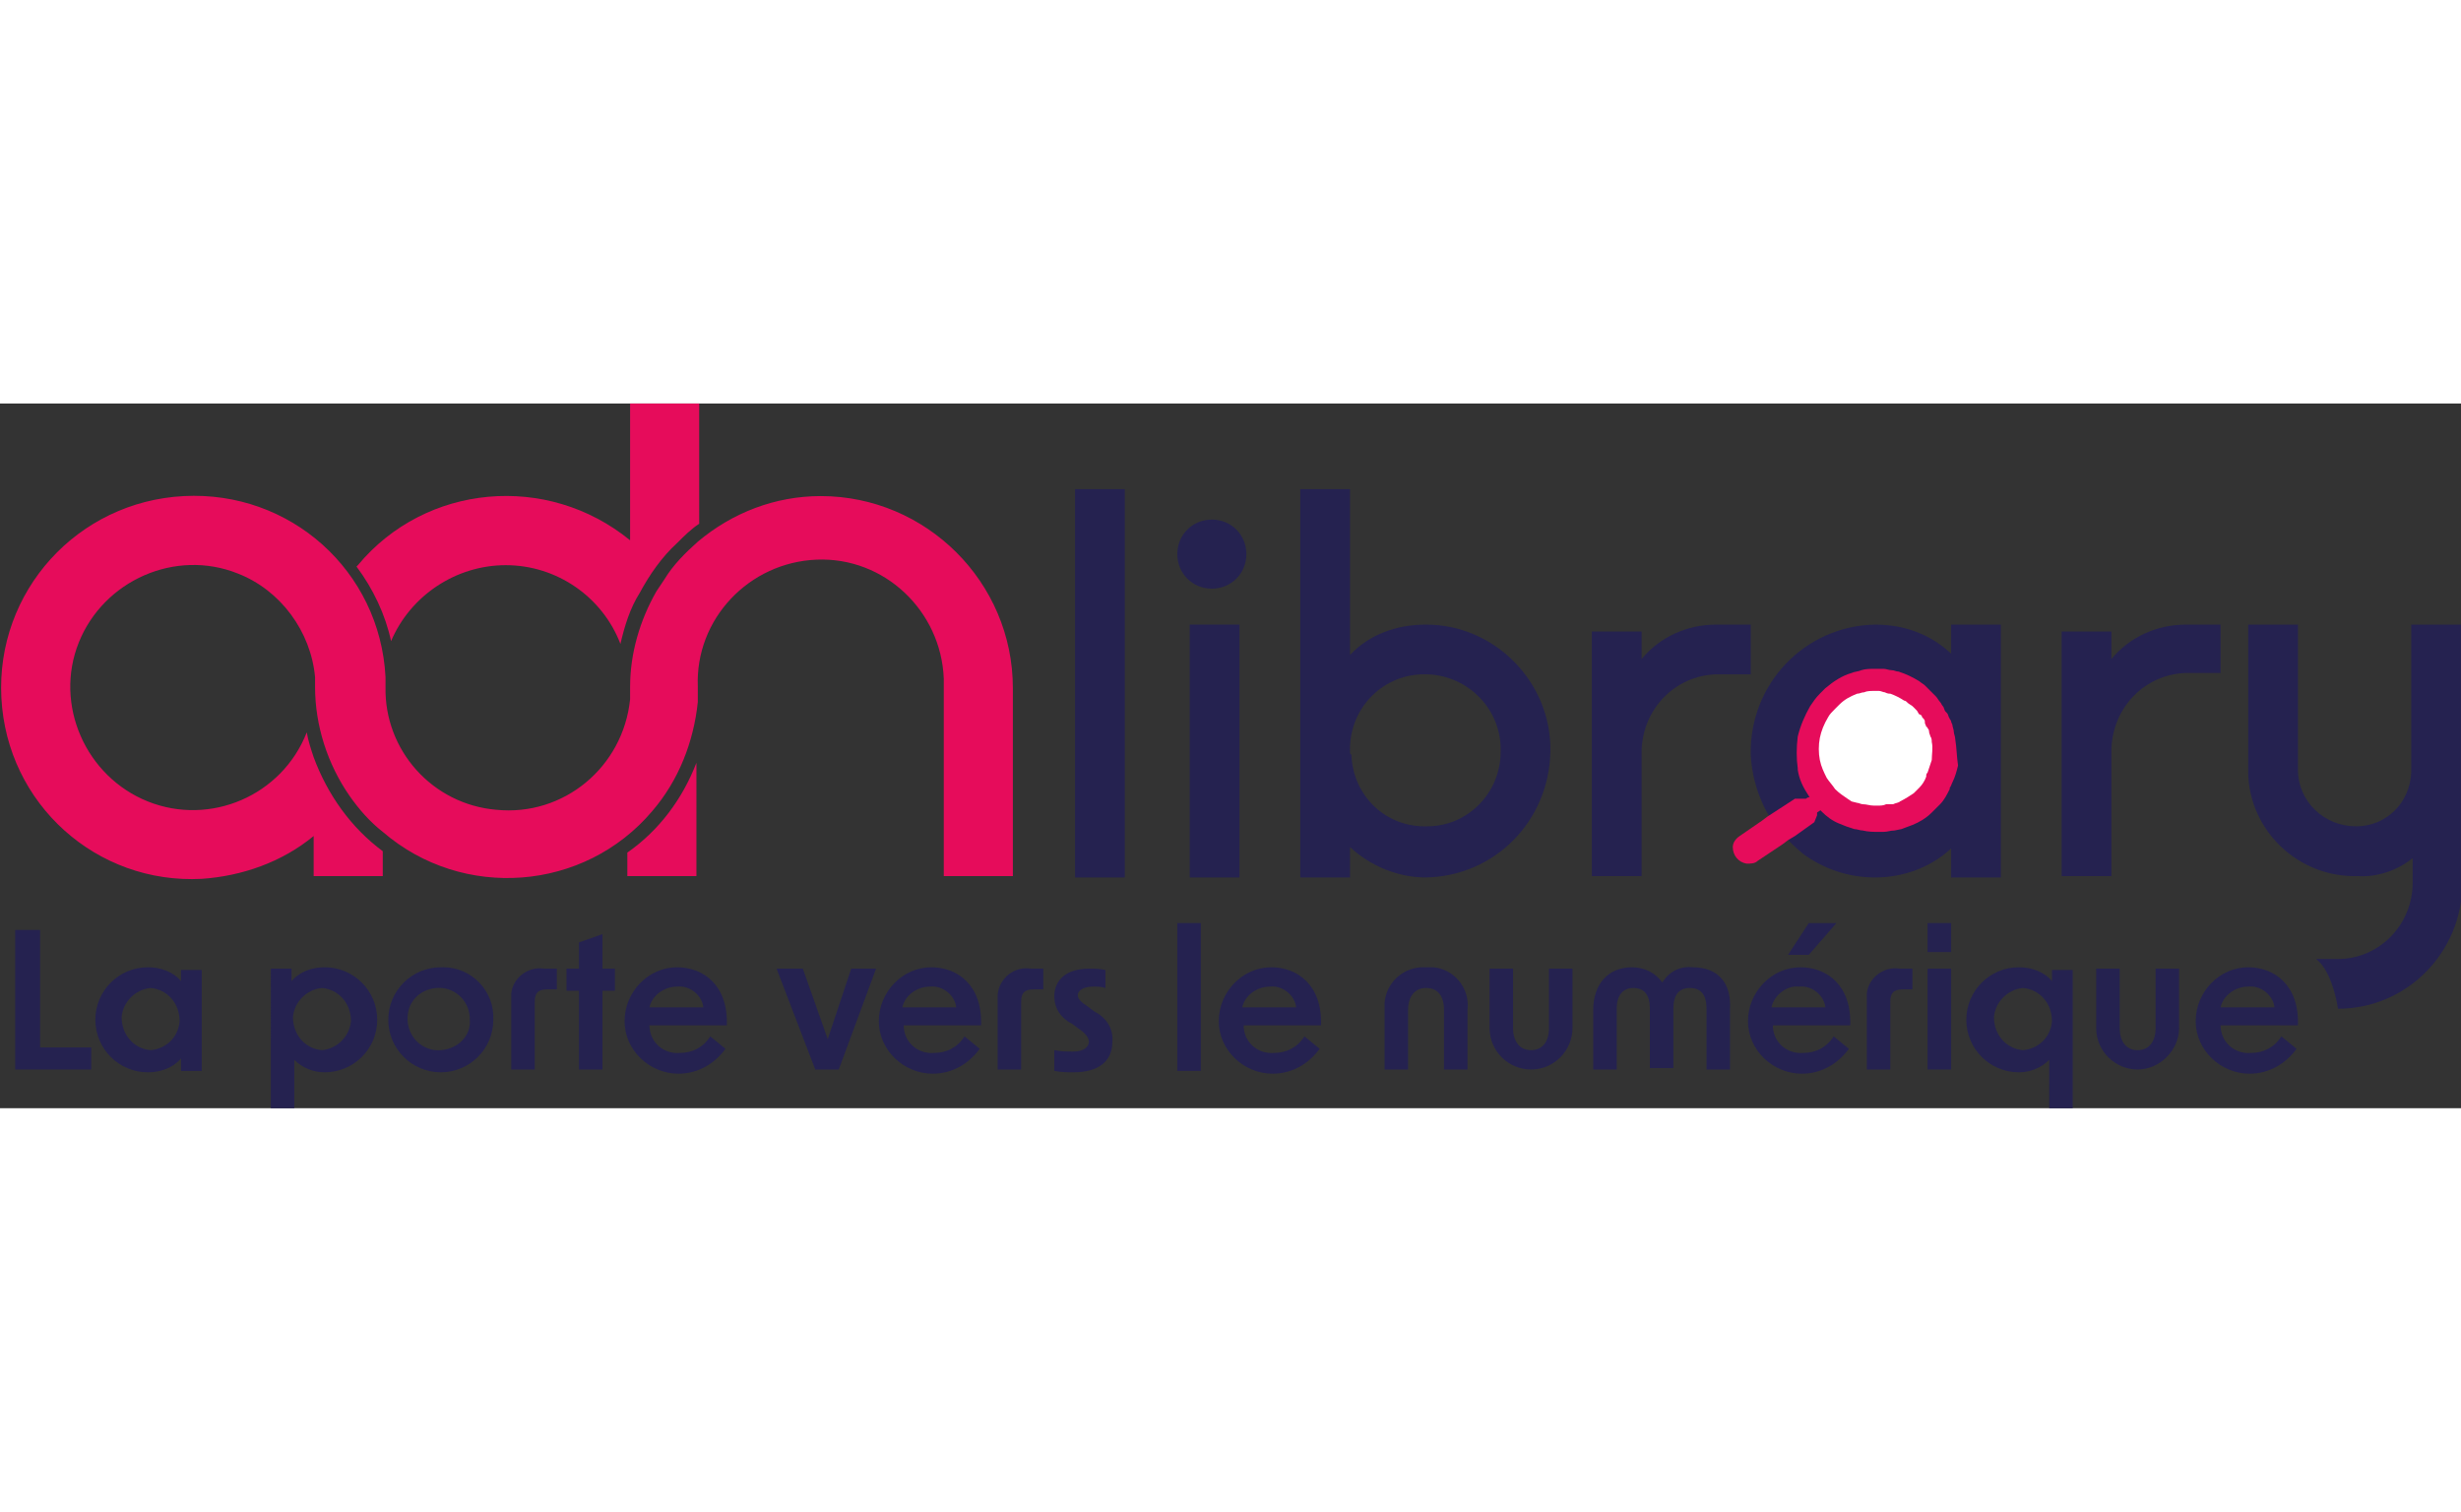 <?xml version="1.0" encoding="utf-8"?>
<!-- Generator: Adobe Illustrator 26.0.3, SVG Export Plug-In . SVG Version: 6.00 Build 0)  -->
<svg xmlns="http://www.w3.org/2000/svg" xmlns:xlink="http://www.w3.org/1999/xlink" version="1.1" id="Calque_1" x="0px" y="0px" viewBox="0 0 178.1 51" style="enable-background:new 0 0 178.1 51;" xml:space="preserve" width="1400" height="860">
<rect x="0" y="0" width="178.1" height="51" fill="#333333" stroke="none"/>
<style type="text/css">
	.st0{fill:#E60C5B;}
	.st1{fill:#252250;}
	.st2{fill:#FFFFFF;}
</style>
<g>
	<path class="st0" d="M45.4,32.5v1.7h5V26C49.4,28.6,47.7,30.9,45.4,32.5z"/>
	<path class="st0" d="M36.6,11.7c3.7,0,7,2.3,8.3,5.7c0.3-1.3,0.7-2.6,1.4-3.7c0.7-1.3,1.6-2.6,2.7-3.6c0.5-0.5,1-1,1.6-1.4V0h-5   v9.9C39.6,5,30.8,5.8,25.9,11.7c0,0-0.1,0.1-0.1,0.1c1.2,1.6,2.1,3.5,2.5,5.4C29.7,13.9,33,11.7,36.6,11.7z"/>
	<path class="st0" d="M59.4,6.7c-3.3,0-6.4,1.2-8.9,3.3c-0.9,0.8-1.8,1.7-2.4,2.7c-0.2,0.3-0.4,0.6-0.6,0.9   c-1.2,2.1-1.9,4.5-1.9,6.9h0v0.9c-0.5,4.9-4.8,8.5-9.7,8c-4.6-0.4-8.1-4.3-8-8.9c0-0.2,0-0.5,0-0.7l0,0   c-0.4-7.7-6.9-13.5-14.6-13.1S-0.3,13.6,0.1,21.3S7,34.8,14.6,34.4c2.9-0.2,5.8-1.2,8.1-3.1v2.9h5v-1.8c-2.3-1.7-4-4.1-5-6.8   c-0.2-0.6-0.4-1.2-0.5-1.8c-1.8,4.6-7,6.8-11.5,5s-6.8-7-5-11.5s7-6.8,11.5-5c3.1,1.2,5.3,4.2,5.6,7.5l0,0c0,0.2,0,0.5,0,0.7   c0,2.8,0.9,5.6,2.5,7.9c0.7,1,1.5,1.9,2.4,2.6c5.8,5,14.6,4.3,19.5-1.5c1.9-2.2,3-5,3.3-7.9c0-0.4,0-0.8,0-1.1   c-0.2-4.9,3.7-9,8.6-9.2c4.9-0.2,9,3.7,9.2,8.6c0,0.2,0,0.4,0,0.6v13.7h5V20.6C73.3,12.9,67,6.7,59.4,6.7z"/>
	<rect x="77.8" y="6.2" class="st1" width="3.6" height="28.1"/>
	<rect x="86.1" y="16" class="st1" width="3.6" height="18.3"/>
	<path class="st1" d="M87.7,13.4c1.4,0,2.5-1.1,2.5-2.5c0-1.4-1.1-2.5-2.5-2.5c-1.4,0-2.5,1.1-2.5,2.5   C85.2,12.3,86.3,13.4,87.7,13.4C87.7,13.4,87.7,13.4,87.7,13.4z"/>
	<path class="st1" d="M112.2,25.2c0.1-5-4-9.2-9-9.2c0,0,0,0,0,0c-2.1,0-4.1,0.7-5.5,2.2v-12h-3.6v28.1h3.6v-2.2   c1.5,1.4,3.5,2.2,5.5,2.2C108.2,34.2,112.1,30.2,112.2,25.2z M97.7,25.2c-0.1-3,2.2-5.5,5.2-5.6c0.1,0,0.3,0,0.4,0   c3,0.1,5.4,2.6,5.3,5.6c0,3-2.4,5.4-5.3,5.4c-3,0.1-5.4-2.2-5.5-5.2C97.7,25.4,97.7,25.3,97.7,25.2z"/>
	<path class="st1" d="M118.8,25.1c0.1-3,2.4-5.4,5.4-5.5h2.5V16h-2.5c-2.1,0-4.1,0.9-5.4,2.5v-2h-3.6v17.7h3.6V25.1z"/>
	<path class="st1" d="M129,31.2c0.5,0.5,1,1,1.5,1.4c1.5,1.1,3.3,1.7,5.2,1.7c2,0,4-0.7,5.5-2.1v2.1h3.6V16h-3.6v2.1   c-1.5-1.4-3.4-2.1-5.5-2.1c-5.1,0.1-9.1,4.3-9,9.4C126.8,27.5,127.6,29.6,129,31.2z M131.3,22c0.1-0.1,0.2-0.3,0.3-0.4   c0.4-0.5,1-1,1.6-1.3l0,0c0.2-0.1,0.4-0.2,0.6-0.3l0,0c0.3-0.1,0.6-0.2,0.9-0.3c0.2,0,0.4-0.1,0.5-0.1c0.2,0,0.4,0,0.6,0   c0.2,0,0.3,0,0.5,0c0.5,0.1,1,0.2,1.4,0.4c0.2,0.1,0.3,0.1,0.5,0.2l0.4,0.2c0.1,0.1,0.3,0.2,0.4,0.3s0.2,0.2,0.3,0.3   c0.1,0.1,0.2,0.2,0.3,0.2c0.1,0.1,0.2,0.2,0.3,0.3l0.1,0.1c0.1,0.1,0.2,0.2,0.2,0.3c0,0.1,0.1,0.1,0.1,0.2c0.2,0.2,0.3,0.5,0.4,0.8   c0.1,0.2,0.1,0.3,0.2,0.5c0.2,0.6,0.3,1.2,0.3,1.8c0,0.4,0,0.8-0.1,1.1c0,0.1,0,0.2-0.1,0.4s0,0.1,0,0.1c-0.1,0.4-0.3,0.8-0.5,1.1   l0,0c-0.1,0.2-0.3,0.4-0.4,0.6c-0.2,0.2-0.3,0.4-0.5,0.6c-0.2,0.2-0.4,0.3-0.6,0.5c-0.2,0.2-0.4,0.3-0.6,0.4l-0.4,0.2   c-0.2,0.1-0.5,0.2-0.7,0.2l-0.3,0.1c-0.4,0.1-0.7,0.1-1.1,0.1c-0.2,0-0.4,0-0.6,0c-0.2,0-0.4,0-0.5-0.1l-0.5-0.1   c-0.5-0.1-0.9-0.3-1.4-0.6c-0.4-0.2-0.7-0.5-1-0.9c-0.4-0.5-0.8-1-1-1.6l0,0c-0.3-0.7-0.4-1.4-0.4-2.1c0-0.7,0.1-1.5,0.4-2.2   C130.9,22.7,131.1,22.3,131.3,22z"/>
	<path class="st1" d="M160.7,16h-2.5c-2.1,0-4.1,0.9-5.4,2.5v-2h-3.6v17.7h3.6v-9.2c0.1-3,2.4-5.4,5.4-5.5h2.5V16z"/>
	<path class="st1" d="M174.5,16v10.7c-0.1,2.2-1.8,3.9-4,3.9c-2.3,0-4.2-1.8-4.2-4.1c0,0,0-0.1,0-0.1V16h-3.6v10.4   c-0.1,4.2,3.3,7.7,7.5,7.8c0.1,0,0.2,0,0.4,0c1.4,0.1,2.9-0.4,4-1.3v1.8c0,3-2.4,5.5-5.4,5.5c0,0,0,0,0,0h-1.6c0,0,1.1,0.6,1.6,3.6   c5,0,9-4.1,9-9.1V16H174.5z"/>
	<polygon class="st1" points="2.9,38.1 1.1,38.1 1.1,48.2 6.6,48.2 6.6,46.6 2.9,46.6  "/>
	<path class="st1" d="M13.1,41.8c-0.6-0.7-1.5-1-2.4-1c-2.1,0-3.8,1.7-3.8,3.8s1.7,3.8,3.8,3.8c0.9,0,1.8-0.3,2.4-1v0.9h1.5V41h-1.5   L13.1,41.8z M10.9,46.8c-1.2-0.1-2.1-1.1-2.1-2.4c0.1-1.1,1-2,2.1-2.1c1.2,0.1,2.1,1.1,2.1,2.4C12.9,45.9,12,46.7,10.9,46.8z"/>
	<path class="st1" d="M23.5,40.8c-0.9,0-1.8,0.3-2.4,1v-0.9h-1.5V51h1.7v-1.8c0-0.6,0-1.2,0-1.7c0.6,0.6,1.4,0.9,2.2,0.9   c2.1,0,3.8-1.7,3.8-3.8S25.6,40.8,23.5,40.8L23.5,40.8z M23.3,46.8c-1.2-0.1-2.1-1.1-2.1-2.4c0.1-1.1,1-2,2.1-2.1   c1.2,0.1,2.1,1.1,2.1,2.4C25.3,45.8,24.4,46.7,23.3,46.8z"/>
	<path class="st1" d="M31.9,40.8c-2.1,0-3.8,1.7-3.8,3.8s1.7,3.8,3.8,3.8s3.8-1.7,3.8-3.8c0,0,0,0,0,0c0.1-2.1-1.6-3.8-3.6-3.8   C32.1,40.8,32,40.8,31.9,40.8z M31.9,46.8c-1.2,0.1-2.3-0.8-2.4-2.1s0.8-2.3,2.1-2.4c1.2-0.1,2.3,0.8,2.4,2.1c0,0.1,0,0.1,0,0.2   C34.1,45.7,33.2,46.7,31.9,46.8C32,46.8,32,46.8,31.9,46.8L31.9,46.8z"/>
	<path class="st1" d="M37,43.4v4.8h1.7v-4.9c0-0.6,0.2-0.9,0.9-0.9h0.7v-1.5h-0.9c-1.2-0.2-2.3,0.7-2.4,1.8C37,43,37,43.2,37,43.4z"/>
	<polygon class="st1" points="43.6,38.4 41.9,39 41.9,40.9 41,40.9 41,42.5 41.9,42.5 41.9,48.2 43.6,48.2 43.6,42.5 44.5,42.5    44.5,40.9 43.6,40.9  "/>
	<path class="st1" d="M49,40.8c-2.1,0-3.8,1.8-3.8,3.9c0,2.1,1.8,3.8,3.9,3.8c1.4,0,2.6-0.7,3.4-1.8l-1.1-0.9   c-0.5,0.8-1.3,1.2-2.2,1.2c-1.2,0.1-2.2-0.8-2.2-2h5.6C52.7,42.1,50.9,40.8,49,40.8z M47,43.7c0.2-0.9,1.1-1.5,2-1.5   c0.9-0.1,1.8,0.6,1.9,1.5H47z"/>
	<polygon class="st1" points="59.9,46 58.1,40.9 56.2,40.9 59,48.2 60.7,48.2 63.4,40.9 61.6,40.9  "/>
	<path class="st1" d="M67.4,40.8c-2.1,0-3.8,1.8-3.8,3.9c0,2.1,1.8,3.8,3.9,3.8l0,0c1.4,0,2.6-0.7,3.4-1.8l-1.1-0.9   c-0.5,0.8-1.3,1.2-2.2,1.2c-1.2,0.1-2.2-0.8-2.2-2h5.6C71.1,42.1,69.3,40.8,67.4,40.8z M65.3,43.7c0.2-0.9,1.1-1.5,2-1.5   c0.9-0.1,1.8,0.6,1.9,1.5H65.3z"/>
	<path class="st1" d="M72.2,43.4v4.8h1.7v-4.9c0-0.6,0.2-0.9,0.9-0.9h0.7v-1.5h-0.9c-1.2-0.2-2.3,0.7-2.4,1.9   C72.2,43,72.2,43.2,72.2,43.4z"/>
	<path class="st1" d="M79.2,44l-0.4-0.3c-0.6-0.4-0.8-0.6-0.8-0.9s0.4-0.6,1.1-0.6c0.3,0,0.6,0,0.9,0.1v-1.3   c-0.4-0.1-0.8-0.1-1.2-0.1c-1.6,0-2.5,0.8-2.5,2c0,0.9,0.5,1.6,1.3,2l0.4,0.3c0.6,0.4,0.8,0.7,0.8,1s-0.3,0.7-1.1,0.7   c-0.5,0-0.9,0-1.4-0.1v1.5c0.5,0.1,1,0.1,1.4,0.1c1.8,0,2.8-0.8,2.8-2.2C80.6,45.2,80,44.4,79.2,44z"/>
	<rect x="85.2" y="37.6" class="st1" width="1.7" height="10.7"/>
	<path class="st1" d="M92,40.8c-2.1,0-3.8,1.8-3.8,3.9c0,2.1,1.8,3.8,3.9,3.8c1.4,0,2.6-0.7,3.4-1.8l-1.1-0.9   c-0.5,0.8-1.3,1.2-2.2,1.2c-1.2,0.1-2.2-0.8-2.2-2h5.6C95.7,42.1,93.9,40.8,92,40.8z M89.9,43.7c0.2-0.9,1.1-1.5,2-1.5   c0.9-0.1,1.8,0.6,1.9,1.5H89.9z"/>
	<path class="st1" d="M103.2,40.8c-1.6-0.1-2.9,1.1-3,2.6c0,0.2,0,0.3,0,0.5v4.3h1.7v-4.3c0-1,0.5-1.6,1.3-1.6s1.3,0.5,1.3,1.6v4.3   h1.7v-4.3c0.2-1.6-1-3-2.5-3.1C103.5,40.8,103.3,40.8,103.2,40.8z"/>
	<path class="st1" d="M112.1,45.2c0,1-0.5,1.6-1.3,1.6s-1.3-0.6-1.3-1.6v-4.3h-1.7v4.3c0,1.7,1.4,3,3,3c1.7,0,3-1.4,3-3v-4.3h-1.7   V45.2z"/>
	<path class="st1" d="M122.5,40.8c-0.9-0.1-1.7,0.3-2.2,1.1c-0.5-0.7-1.3-1.1-2.2-1.1c-1.7,0-2.8,1.2-2.8,3.1v4.3h1.7v-4.4   c0-0.9,0.4-1.5,1.2-1.5s1.2,0.5,1.2,1.5v4.3h1.7v-4.3c0-1,0.4-1.5,1.2-1.5s1.2,0.5,1.2,1.5v4.4h1.7v-4.4   C125.3,41.9,124.3,40.8,122.5,40.8z"/>
	<polygon class="st1" points="130.9,39.9 132.9,37.6 130.9,37.6 129.4,39.9  "/>
	<path class="st1" d="M130.3,40.8c-2.1,0-3.8,1.8-3.8,3.9c0,2.1,1.8,3.8,3.9,3.8c1.4,0,2.6-0.7,3.4-1.8l-1.1-0.9   c-0.5,0.8-1.3,1.2-2.2,1.2c-1.2,0.1-2.2-0.8-2.2-2h5.6C134,42.1,132.2,40.8,130.3,40.8z M128.2,43.7c0.2-0.9,1.1-1.6,2-1.5   c0.9-0.1,1.8,0.6,1.9,1.5H128.2z"/>
	<path class="st1" d="M135.1,43.4v4.8h1.7v-4.9c0-0.6,0.2-0.9,0.9-0.9h0.7v-1.5h-0.9c-1.2-0.2-2.3,0.7-2.4,1.8   C135.1,43,135.1,43.2,135.1,43.4z"/>
	<rect x="139.5" y="37.6" class="st1" width="1.7" height="2.1"/>
	<rect x="139.5" y="40.9" class="st1" width="1.7" height="7.3"/>
	<path class="st1" d="M148.5,41.8c-0.6-0.7-1.5-1-2.4-1c-2.1,0-3.8,1.7-3.8,3.8s1.7,3.8,3.8,3.8c0.8,0,1.6-0.3,2.2-0.9   c0,0.5,0,1.2,0,1.7V51h1.7V41h-1.5L148.5,41.8z M146.4,46.8c-1.2-0.1-2.1-1.1-2.1-2.4c0.1-1.1,1-2,2.1-2.1c1.2,0.1,2.1,1.1,2.1,2.4   C148.4,45.9,147.5,46.7,146.4,46.8z"/>
	<path class="st1" d="M156,45.2c0,1-0.5,1.6-1.3,1.6s-1.3-0.6-1.3-1.6v-4.3h-1.7v4.3c0,1.7,1.4,3,3,3s3-1.4,3-3v-4.3H156V45.2z"/>
	<path class="st1" d="M162.7,40.8c-2.1,0-3.8,1.8-3.8,3.9c0,2.1,1.8,3.8,3.9,3.8l0,0c1.4,0,2.6-0.7,3.4-1.8l-1.1-0.9   c-0.5,0.8-1.3,1.2-2.2,1.2c-1.2,0.1-2.2-0.8-2.2-2h5.6C166.4,42.1,164.6,40.8,162.7,40.8z M160.7,43.7c0.2-0.9,1.1-1.5,2-1.5   c0.9-0.1,1.8,0.6,1.9,1.5H160.7z"/>
	<path class="st0" d="M141.5,24.3c0-0.2-0.1-0.4-0.1-0.5c0-0.2-0.1-0.4-0.1-0.5c0-0.1-0.1-0.2-0.1-0.3c0-0.1-0.1-0.1-0.1-0.2   c-0.1-0.1-0.1-0.3-0.2-0.4c0,0,0,0-0.1-0.1c-0.1-0.1-0.1-0.3-0.2-0.4c-0.1-0.1-0.1-0.2-0.2-0.3c-0.1-0.1-0.2-0.3-0.3-0.4   c-0.1-0.1-0.3-0.3-0.4-0.4l-0.4-0.4c-0.1-0.1-0.3-0.2-0.4-0.3c-0.5-0.3-0.9-0.5-1.5-0.7c-0.2,0-0.3-0.1-0.5-0.1s-0.4-0.1-0.6-0.1   l-0.6,0c-0.3,0-0.7,0-1,0.1l0,0c-0.2,0.1-0.5,0.1-0.7,0.2l0,0c-0.7,0.2-1.3,0.6-1.9,1.1l-0.4,0.4c-0.3,0.3-0.5,0.6-0.7,0.9   c-0.4,0.7-0.7,1.4-0.9,2.2c-0.1,0.8-0.1,1.6,0,2.3c0,0,0,0,0,0.1c0.1,0.7,0.4,1.3,0.8,1.9c0.3,0.4,0.6,0.8,0.9,1.1   c0.4,0.4,0.8,0.7,1.3,0.9l0.5,0.2l0.6,0.2c0.2,0,0.4,0.1,0.6,0.1c0.4,0.1,0.8,0.1,1.1,0.1l0.4,0c0.3,0,0.5-0.1,0.8-0.1l0.5-0.1   c0.3-0.1,0.5-0.2,0.8-0.3c0.5-0.2,1-0.5,1.4-0.9c0.2-0.2,0.4-0.4,0.6-0.6l0,0c0.3-0.3,0.5-0.7,0.7-1.1c0,0,0-0.1,0-0.1   c0.1-0.1,0.1-0.2,0.2-0.4c0.2-0.4,0.3-0.8,0.4-1.2C141.6,25.5,141.6,24.9,141.5,24.3z"/>
	<path class="st0" d="M131.8,29.4L131.8,29.4l-0.3,0.2l0,0.2l-0.2,0.5l0,0l-1.4,1l0,0l-0.5,0.3l-0.4,0.3l-1.8,1.2   c-0.2,0.2-0.5,0.2-0.8,0.2c-0.6-0.1-1-0.6-1-1.2c0-0.3,0.2-0.6,0.5-0.8l1.6-1.1l0.4-0.3l2-1.3l0.5,0l0.3,0c0.1-0.1,0.2-0.1,0.2-0.1   l0,0c0.5-0.3,1.1-0.5,1.4-0.1C132.5,28.7,132.2,29,131.8,29.4z"/>
	<path class="st2" d="M139.8,24.5c0-0.1,0-0.3-0.1-0.4c0-0.1-0.1-0.2-0.1-0.4c0-0.1-0.1-0.2-0.1-0.2c0,0,0-0.1-0.1-0.1   c0-0.1-0.1-0.2-0.1-0.3c0,0,0,0,0-0.1c0-0.1-0.1-0.2-0.2-0.3c0-0.1-0.1-0.2-0.2-0.2c-0.1-0.1-0.1-0.2-0.2-0.3   c-0.1-0.1-0.2-0.2-0.3-0.3l-0.3-0.2c-0.1-0.1-0.2-0.2-0.3-0.2c-0.3-0.2-0.7-0.4-1-0.5c-0.1,0-0.2,0-0.4-0.1c-0.1,0-0.3-0.1-0.4-0.1   l-0.4,0c-0.2,0-0.5,0-0.7,0.1l0,0c-0.2,0-0.3,0.1-0.5,0.1l0,0c-0.5,0.2-0.9,0.4-1.3,0.8l-0.3,0.3c-0.2,0.2-0.4,0.4-0.5,0.6   c-0.3,0.5-0.5,1-0.6,1.5c-0.1,0.5-0.1,1.1,0,1.6c0,0,0,0,0,0c0.1,0.5,0.3,0.9,0.5,1.3c0.2,0.3,0.4,0.5,0.6,0.8   c0.3,0.3,0.6,0.5,0.9,0.7l0.3,0.2l0.4,0.1c0.1,0,0.3,0.1,0.4,0.1c0.3,0,0.5,0.1,0.8,0.1l0.3,0c0.2,0,0.4,0,0.6-0.1L137,29   c0.2-0.1,0.4-0.1,0.5-0.2c0.4-0.2,0.7-0.4,1-0.6c0.1-0.1,0.3-0.3,0.4-0.4l0,0c0.2-0.2,0.4-0.5,0.5-0.8c0,0,0-0.1,0-0.1   c0-0.1,0.1-0.2,0.1-0.2c0.1-0.3,0.2-0.6,0.3-0.9C139.8,25.4,139.9,24.9,139.8,24.5z"/>
</g>
</svg>
